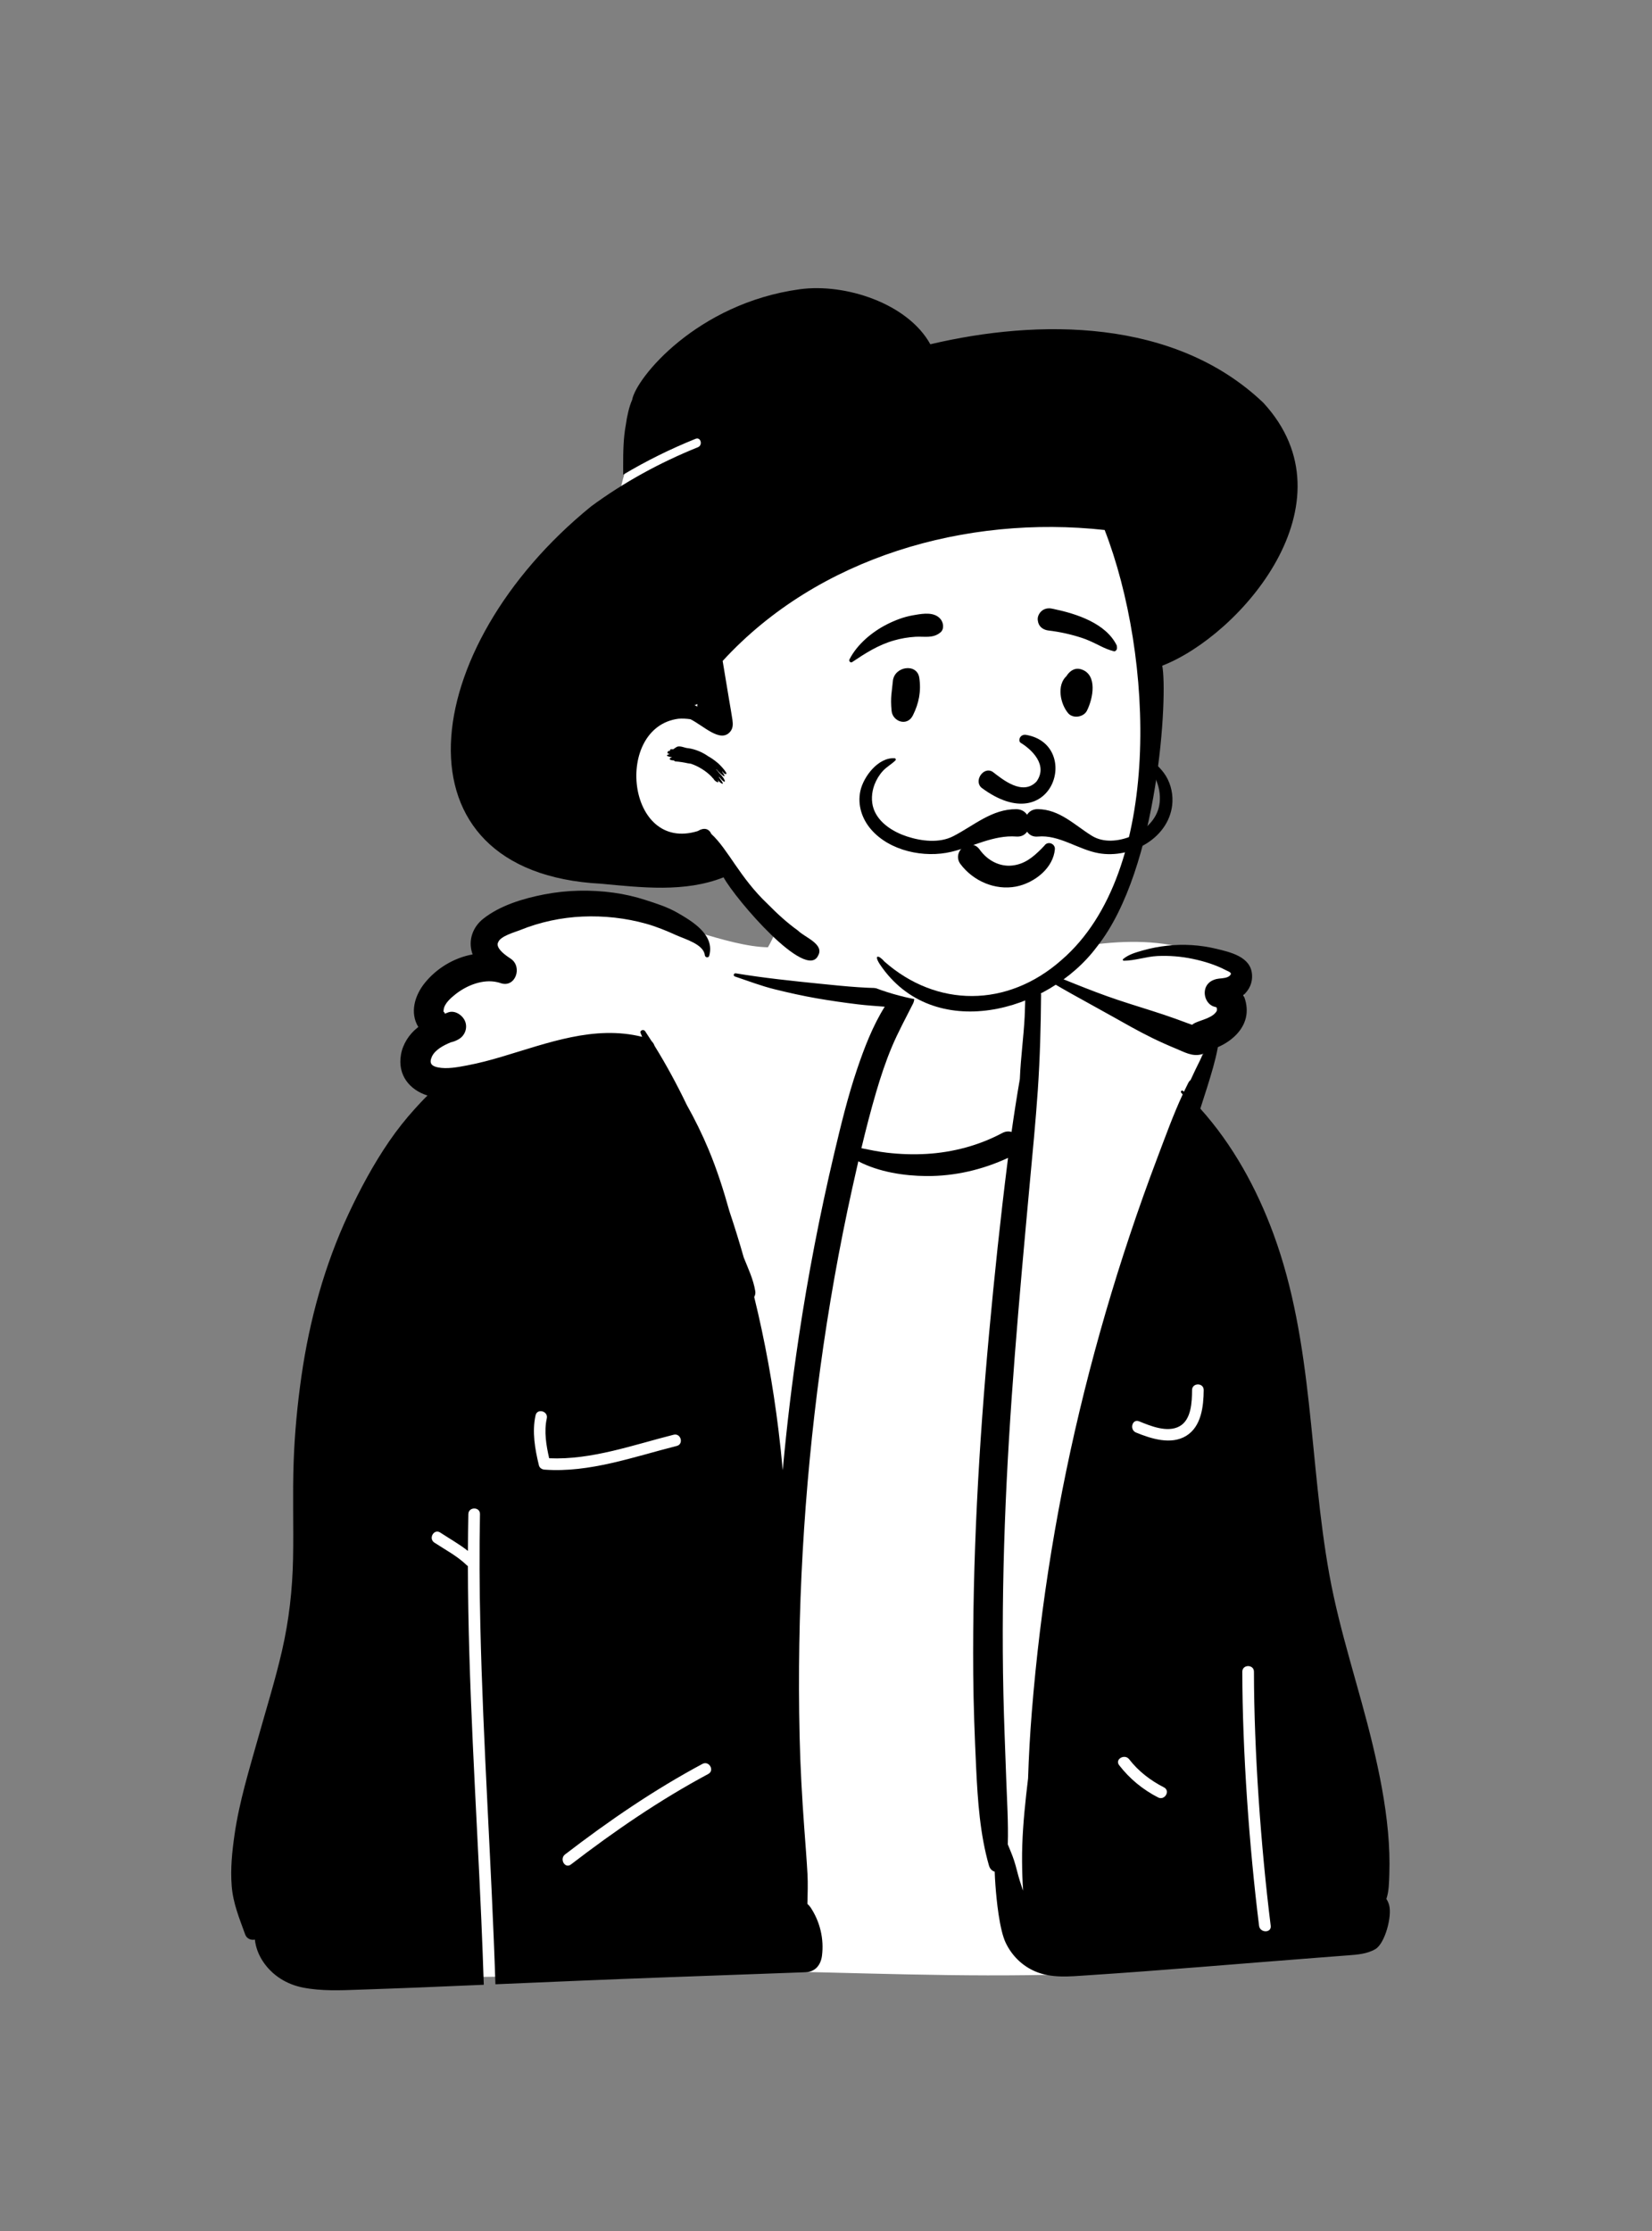<?xml version="1.0" encoding="UTF-8"?>
<svg width="240px" height="324px" viewBox="0 0 240 324" version="1.1" xmlns="http://www.w3.org/2000/svg" xmlns:xlink="http://www.w3.org/1999/xlink">
    <rect x="0" y="0" width="240" height="324" fill="#808080" stroke="none"/>
    <style>
      @media(prefers-color-scheme: dark) {
        g {
          stroke: white;
        }
      }
    </style>
    <!-- Generator: Sketch 62 (91390) - https://sketch.com -->
    <title>peep-65</title>
    <desc>Created with Sketch.</desc>
    <g id="Introduction" stroke="none" stroke-width="1" fill="none" fill-rule="evenodd">
        <g id="variations" transform="translate(-2286, -434)">
            <g id="images" transform="translate(126, 110)">
                <g id="a-person/bust" transform="translate(2160, 324)">
                    <g id="body/Fur-Jacket" transform="translate(31.056, 135.053)" fill-rule="evenodd">
                        <path d="M18.106,150.31 C19.22,152.004 21.411,151.743 22.352,150.432 C33.064,152.929 44.047,151.945 54.908,151.333 C85.515,150.087 116.295,153.992 146.778,149.907 C150.012,149.26 153.775,149.569 156.421,147.325 C160.653,142.364 159.742,134.832 159.068,128.789 C153.664,94.727 145.982,60.353 142.15,26.072 C141.936,22.806 143.281,18.749 144.487,15.679 C144.784,15.108 146.667,14.549 147.644,13.89 C150.642,11.737 150.156,7.879 147.557,5.615 C139.142,-0.318 127.428,1.755 118.501,3.944 C116.79,-2.483 114.867,-6.711 111.61,-7.13 C105.41,-7.927 90.372,-10.362 85.739,-7.13 C83.523,-5.584 82.101,-0.136 80.506,2.518 C68.872,2.312 45.26,-13.259 40.406,4.275 C36.462,4.547 32.555,7.992 33.31,12.126 C28.195,16.647 32.229,23.427 32.158,29.055 C31.486,40.996 25.027,51.675 22.34,63.21 C16.198,85.583 9.246,126.278 16.864,148.116 C16.7,148.03 16.342,148.159 16.574,148.341 C17.436,148.584 17.549,149.671 18.106,150.31 Z" id="🎨-Background" fill="#FFFFFF"></path>
                        <path d="M151.86,144.621 C150.431,133.146 149.437,119.293 149.426,107.723 C149.425,106.633 151.115,106.635 151.116,107.723 C151.128,119.293 152.121,133.146 153.55,144.621 C153.684,145.7 151.993,145.686 151.86,144.621 M141.275,73.471 C139.068,74.822 136.168,73.885 133.983,72.99 C132.989,72.583 133.427,70.948 134.433,71.36 C136.095,72.041 138.526,73.043 140.281,72.094 C142.033,71.146 142.112,68.539 142.125,66.819 C142.133,65.73 143.823,65.73 143.815,66.819 C143.797,69.159 143.484,72.119 141.275,73.471 M137.189,125.983 C134.961,124.84 133.061,123.279 131.531,121.297 C130.866,120.435 132.335,119.594 132.991,120.444 C134.337,122.188 136.091,123.522 138.042,124.523 C139.011,125.02 138.155,126.478 137.189,125.983 M126.483,66.973 C122.661,82.294 120.096,97.89 118.839,113.631 C118.583,116.826 118.404,120.018 118.302,123.211 C118.201,124.044 118.104,124.879 118.013,125.714 C117.669,128.871 117.404,132.08 117.428,135.258 C117.438,136.685 117.483,138.105 117.58,139.527 C117.411,139.052 117.254,138.574 117.102,138.099 C116.792,137.125 116.587,136.114 116.27,135.146 C116.008,134.345 115.67,133.578 115.355,132.802 L115.355,132.8 C115.45,129.624 115.235,126.418 115.125,123.256 C114.983,119.16 114.808,115.068 114.717,110.97 C114.535,102.774 114.626,94.571 114.922,86.38 C115.516,69.873 117.016,53.445 118.528,37.006 C118.949,32.434 119.401,27.865 119.714,23.285 C120.028,18.656 120.155,14.019 120.191,9.378 C120.193,9.044 119.686,8.956 119.593,9.279 C119.511,8.178 119.365,7.079 119.122,6.016 C122.766,8.34 126.609,10.35 130.376,12.464 C132.36,13.578 134.335,14.71 136.38,15.708 C137.504,16.257 138.639,16.763 139.797,17.24 C140.997,17.735 142.144,18.415 143.464,18.071 C143.578,18.041 143.686,17.999 143.79,17.944 C143.64,18.229 143.49,18.513 143.346,18.8 C142.847,19.791 142.372,20.787 141.911,21.791 C141.789,21.882 141.681,22.007 141.597,22.169 C141.373,22.607 141.155,23.048 140.944,23.496 C140.902,23.456 140.859,23.416 140.817,23.376 C140.64,23.209 140.395,23.46 140.551,23.642 C140.623,23.724 140.692,23.805 140.762,23.887 C139.385,26.853 138.265,29.97 137.111,33.014 C135.694,36.754 134.35,40.523 133.085,44.316 C130.59,51.779 128.388,59.339 126.483,66.973 M71.842,122.574 C64.799,126.348 58.216,130.858 51.885,135.722 C51.022,136.385 50.182,134.915 51.032,134.262 C57.363,129.398 63.946,124.888 70.99,121.114 C71.949,120.6 72.802,122.06 71.842,122.574 M48.052,78.377 C47.685,78.35 47.33,78.137 47.237,77.756 C46.666,75.419 46.219,72.873 46.75,70.49 C46.987,69.426 48.616,69.879 48.38,70.939 C47.961,72.819 48.294,74.851 48.728,76.725 C54.872,76.994 60.933,74.789 66.81,73.308 C67.867,73.041 68.314,74.673 67.26,74.938 C61.025,76.509 54.576,78.86 48.052,78.377 M170.354,140.718 C170.361,140.703 170.367,140.686 170.371,140.671 C170.733,139.576 170.741,138.304 170.781,137.156 C170.851,135.115 170.777,133.069 170.593,131.033 C170.204,126.749 169.368,122.535 168.369,118.356 C166.389,110.08 163.592,102.028 162.073,93.639 C159.092,77.173 159.799,60.028 153.95,44.145 C151.518,37.543 148.045,31.196 143.325,25.95 C143.669,24.902 144.005,23.851 144.333,22.797 C144.905,20.962 145.49,19.069 145.843,17.179 C145.852,17.128 145.862,17.075 145.869,17.023 C147.878,16.156 149.705,14.522 150.018,12.35 C150.153,11.411 149.997,10.371 149.591,9.465 C150.419,8.7 150.952,7.706 150.825,6.375 C150.588,3.868 147.662,3.223 145.626,2.733 C143.31,2.177 140.908,2.023 138.54,2.285 C137.344,2.416 136.161,2.636 135.005,2.966 C134.002,3.251 132.909,3.545 132.104,4.234 C132.009,4.314 132.088,4.471 132.202,4.471 C133.83,4.464 135.453,3.866 137.099,3.788 C138.823,3.708 140.542,3.849 142.233,4.204 C143.885,4.551 145.533,5.058 147.035,5.842 C147.457,6.064 148.076,6.214 147.58,6.662 C147.216,6.99 146.502,7.018 146.035,7.066 C145.002,7.174 144.111,7.778 143.98,8.881 C143.864,9.856 144.445,10.959 145.48,11.179 C145.537,11.192 145.59,11.206 145.636,11.225 C145.664,11.278 145.706,11.323 145.702,11.251 C145.702,11.251 145.704,11.249 145.704,11.251 C145.729,11.405 145.738,11.466 145.738,11.477 C145.731,11.464 145.721,11.411 145.712,11.369 C145.719,11.407 145.731,11.468 145.748,11.559 C145.725,11.46 145.744,11.703 145.725,11.741 C145.176,12.755 143.551,13.041 142.604,13.478 C142.421,13.563 142.262,13.662 142.127,13.774 C141.903,13.696 141.675,13.618 141.445,13.531 C140.31,13.106 139.178,12.694 138.028,12.311 C135.81,11.57 133.564,10.908 131.346,10.164 C127.146,8.757 123.085,6.979 118.964,5.369 C118.833,4.883 118.68,4.407 118.501,3.944 C118.465,3.847 118.292,3.815 118.273,3.944 C118.209,4.354 118.159,4.766 118.116,5.181 C118.1,5.219 118.095,5.261 118.104,5.301 C117.865,7.711 117.928,10.177 117.806,12.584 C117.654,15.585 117.229,18.566 117.109,21.569 L117.109,21.624 C116.665,24.187 116.264,26.76 115.9,29.34 C115.492,29.213 115.026,29.239 114.548,29.494 C111.172,31.297 107.378,32.301 103.56,32.525 C101.638,32.637 99.734,32.574 97.822,32.352 C96.565,32.208 95.327,31.946 94.087,31.697 C94.74,28.96 95.441,26.235 96.233,23.539 C96.886,21.322 97.613,19.115 98.511,16.983 C99.417,14.829 100.545,12.772 101.595,10.684 C102.079,9.718 101.509,8.241 100.252,8.343 C99.88,8.372 99.508,8.395 99.134,8.412 C95.496,8.586 91.712,8.18 88.121,7.818 C84.033,7.404 79.89,6.975 75.838,6.301 C75.538,6.252 75.415,6.66 75.711,6.759 C77.633,7.406 79.533,8.137 81.504,8.621 C83.532,9.122 85.573,9.579 87.63,9.936 C89.602,10.277 91.581,10.562 93.567,10.803 C94.862,10.961 96.172,11.041 97.476,11.147 C95.72,13.954 94.509,17.12 93.455,20.237 C92.101,24.24 91.106,28.359 90.132,32.47 C88.049,41.281 86.331,50.181 84.988,59.136 C84.024,65.557 83.245,72.003 82.659,78.466 C82.486,76.503 82.275,74.546 82.036,72.591 C81.238,66.1 80.071,59.652 78.512,53.301 C78.652,53.056 78.717,52.762 78.671,52.477 C78.39,50.731 77.65,49.211 77.002,47.592 C76.357,45.331 75.662,43.084 74.914,40.855 C74.065,37.817 73.112,34.827 71.893,31.906 C70.961,29.68 69.899,27.512 68.716,25.409 C67.302,22.469 65.749,19.593 64.045,16.843 C63.956,16.587 63.812,16.348 63.607,16.148 C63.297,15.657 62.982,15.173 62.661,14.694 C62.452,14.381 61.852,14.571 62.01,14.968 C62.084,15.155 62.158,15.34 62.234,15.524 C55.29,13.787 48.48,16.444 41.866,18.405 C40.197,18.902 38.511,19.35 36.8,19.673 C35.454,19.927 33.886,20.235 32.545,19.956 C31.647,19.77 31.25,19.362 31.687,18.403 C32.139,17.41 33.373,16.756 34.444,16.317 C34.847,16.23 35.245,16.076 35.627,15.843 C36.519,15.302 36.909,14.174 36.489,13.212 C36.107,12.343 34.991,11.595 34.004,11.993 C33.863,12.05 33.723,12.105 33.584,12.159 C33.569,12.138 33.552,12.109 33.538,12.066 C33.396,11.68 33.335,12.143 33.396,11.589 C33.497,10.684 34.454,9.862 35.109,9.344 C36.738,8.053 39.092,7.098 41.194,7.586 C41.352,7.622 41.511,7.666 41.667,7.721 C43.833,8.471 44.887,5.352 43.157,4.189 C43.051,4.12 42.918,4.031 42.772,3.927 C42.052,3.426 40.997,2.583 41.285,1.823 C41.64,0.878 43.733,0.334 44.526,0.013 C47.39,-1.149 50.485,-1.809 53.574,-1.944 C56.682,-2.079 59.83,-1.737 62.828,-0.898 C64.298,-0.488 65.809,0.136 67.199,0.766 C68.447,1.33 71.164,2.076 71.338,3.657 C71.376,4.006 71.872,4.124 71.98,3.744 C72.831,0.709 69.527,-1.251 67.347,-2.504 C65.916,-3.328 64.294,-3.842 62.724,-4.347 C61.22,-4.833 59.684,-5.19 58.116,-5.406 C54.751,-5.867 51.345,-5.807 48.007,-5.161 C44.967,-4.571 41.585,-3.565 39.128,-1.608 C37.619,-0.407 36.937,1.503 37.543,3.367 C37.564,3.429 37.585,3.492 37.607,3.553 C34.892,4.039 32.323,5.595 30.605,7.763 C29.194,9.545 28.454,12.024 29.718,14.098 C29.665,14.136 29.612,14.176 29.561,14.218 C28.357,15.182 27.461,16.581 27.195,18.111 C26.673,21.129 28.497,23.241 31.047,24.048 C30.415,24.665 29.809,25.32 29.215,25.975 C27.886,27.444 26.616,29.044 25.497,30.676 C23.228,33.981 21.288,37.581 19.592,41.207 C16.104,48.655 13.904,56.672 12.738,64.801 C12.151,68.896 11.758,73.014 11.608,77.148 C11.435,81.861 11.61,86.576 11.519,91.291 C11.43,95.823 10.93,100.244 9.918,104.661 C8.948,108.886 7.655,113.026 6.485,117.196 C5.164,121.893 3.711,126.568 3.014,131.41 C2.661,133.874 2.407,136.345 2.604,138.837 C2.802,141.375 3.723,143.545 4.573,145.906 C4.788,146.509 5.445,146.752 5.971,146.623 C6.09,147.753 6.516,148.857 7.152,149.812 C8.502,151.837 10.581,153.128 12.962,153.597 C15.645,154.123 18.411,153.999 21.128,153.902 C24.075,153.796 27.024,153.701 29.971,153.578 C33.057,153.451 36.142,153.32 39.228,153.188 C39.126,150.024 39.004,146.862 38.867,143.699 C38.123,126.605 36.951,109.5 36.92,92.382 C36.86,92.347 36.802,92.306 36.745,92.251 C35.356,90.908 33.651,90.026 32.049,88.975 C31.142,88.38 31.99,86.916 32.902,87.515 C34.253,88.401 35.66,89.188 36.926,90.182 C36.934,88.4 36.949,86.618 36.985,84.836 C37.006,83.748 38.696,83.748 38.675,84.836 C38.569,90.207 38.604,95.578 38.726,100.948 C39.119,118.351 40.355,135.72 40.918,153.116 C49.199,152.762 57.481,152.405 65.764,152.103 C72.502,151.858 79.239,151.613 85.976,151.367 C87.39,151.317 88.184,150.306 88.357,148.985 C88.674,146.555 88.078,144.042 86.73,141.998 C86.591,141.787 86.426,141.599 86.242,141.438 C86.274,139.982 86.333,138.524 86.251,137.068 C86.128,134.844 85.945,132.621 85.784,130.399 C85.459,125.95 85.207,121.493 85.108,117.034 C84.905,108.115 85.053,99.187 85.558,90.281 C86.57,72.487 88.926,54.808 92.781,37.403 C93.062,36.135 93.345,34.867 93.639,33.601 C96.637,35.159 100.283,35.718 103.56,35.74 C107.667,35.765 111.683,34.82 115.393,33.102 C115.368,33.295 115.342,33.485 115.319,33.677 C114.284,41.92 113.411,50.179 112.651,58.449 C111.134,74.937 110.204,91.492 110.333,108.053 C110.369,112.642 110.545,117.215 110.762,121.797 C110.984,126.458 111.324,131.382 112.621,135.878 C112.765,136.374 113.084,136.66 113.452,136.763 C113.471,137.418 113.513,138.076 113.559,138.722 C113.709,140.825 114.138,145.194 115.055,147.1 C115.949,148.96 117.438,150.435 119.338,151.247 C121.75,152.276 124.359,151.98 126.907,151.816 C137.986,151.093 149.057,150.125 160.129,149.275 C161.671,149.157 163.214,149.041 164.754,148.92 C166.125,148.814 167.542,148.721 168.759,148.009 C170.143,147.2 171.223,143.224 170.745,141.58 C170.659,141.28 170.528,140.984 170.354,140.718" id="🖍-Ink" fill="#000000"></path>
                    </g>
                    <g id="head/hat-hip" transform="translate(78.592, 38.043)" fill-rule="evenodd">
                        <path d="M88.433,59.853 C88.348,55.118 88.255,50.289 87.552,45.6 C86.864,41.016 84.972,36.873 81.72,33.544 C74.813,26.474 64.801,24.747 55.482,23.165 L39.548,20.459 C34.687,19.633 29.501,18.314 24.59,19.485 C22.17,20.061 20.114,21.401 18.236,22.987 C16.425,24.515 14.479,26.156 13.252,28.211 C12.023,30.27 11.6,32.677 11.201,35.005 C10.75,37.631 10.4,40.276 10.151,42.928 C9.653,48.242 9.585,53.595 9.946,58.919 C10.122,61.502 10.4,64.077 10.756,66.64 C10.932,67.912 11.132,69.18 11.357,70.443 C11.423,70.816 11.474,71.229 11.542,71.645 C11.039,73.075 10.754,74.556 10.777,76.031 C10.845,80.375 14.509,83.109 18.204,84.578 C20.346,85.429 22.586,86.007 24.691,86.958 C26.905,87.959 28.412,89.58 29.926,91.43 C32.814,94.959 36.072,98.13 39.793,100.775 C47.681,106.385 57.672,109.038 67.243,107.024 C69.54,106.541 71.857,105.791 73.921,104.66 C76.1,103.467 77.739,101.737 79.115,99.692 C81.671,95.896 83.503,91.622 84.89,87.272 C86.304,82.835 87.307,78.39 87.855,73.763 C88.4,69.152 88.515,64.493 88.433,59.853 L88.433,59.853 Z" id="🎨-Background" fill="#FFFFFF"></path>
                        <path d="M37.587,3.966 C44.18,3.058 53.281,6.007 56.565,11.954 C72.242,8.256 92.015,8.135 104.937,20.443 C118.42,35.044 101.485,54.295 90.255,58.635 C91.073,62.61 89.798,88.074 80.778,99.433 C73.619,109.057 56.949,113.499 49.235,102.004 L49.174,101.909 C48.348,100.581 49.06,100.624 49.908,101.611 C57.462,108.257 67.732,108.37 75.646,101.357 C90.479,88.539 88.95,57.109 81.892,38.926 C61.794,36.718 40.275,42.812 26.394,57.946 L27.333,63.599 C27.493,64.563 27.674,65.525 27.813,66.491 C27.902,67.111 27.912,67.727 27.483,68.228 C26.067,69.883 23.68,67.396 21.716,66.407 C21.136,66.325 20.556,66.294 19.986,66.334 C10.551,67.55 12.41,85.859 22.78,82.65 C23.651,82.107 24.4,82.272 24.738,83.06 C27.209,85.325 28.839,89.364 32.945,93.255 C34.394,94.714 35.713,95.935 37.342,97.106 C38.3,98.074 41.188,99.062 40.272,100.719 C38.541,104.49 28.33,92.645 26.525,89.369 C20.869,91.603 14.6,90.844 8.739,90.298 C-22.185,88.69 -18.056,56.081 7.291,35.493 C12.062,31.979 17.326,29.112 22.798,26.907 C23.545,26.605 23.219,25.378 22.461,25.684 C18.84,27.143 15.311,28.881 11.946,30.892 L11.941,29.69 C11.936,27.665 11.968,25.556 12.319,23.706 C12.495,22.424 12.791,21.055 13.246,20.025 C13.808,16.867 22.621,6.026 37.587,3.966 Z M19.573,70.537 C20.051,70.084 20.942,70.625 21.367,70.611 C22.454,70.76 23.487,71.219 24.292,71.786 C24.824,72.084 25.197,72.364 25.508,72.621 L25.517,72.619 C25.514,72.619 25.511,72.621 25.509,72.622 L25.538,72.642 C25.992,72.964 27.651,74.779 26.603,74.291 C26.525,74.19 26.444,74.092 26.364,73.996 C26.355,74.009 26.343,74.022 26.329,74.035 L26.388,74.122 C27.279,75.463 25.74,74.05 25.503,73.675 C25.492,73.684 25.479,73.69 25.467,73.697 L25.775,74.072 C25.818,74.125 25.852,74.168 25.88,74.204 L25.945,74.267 C26.976,75.28 27.008,76.192 25.811,74.694 C25.858,74.764 25.896,74.839 25.901,74.906 L25.972,74.996 C26.912,76.208 26.148,75.778 25.68,75.26 L25.641,75.215 L25.649,75.228 C26.084,75.897 25.222,75.427 25.069,75.069 L25.063,75.053 C24.897,74.917 24.795,74.765 24.76,74.727 L24.753,74.72 C23.945,73.892 22.773,73.191 21.778,72.872 C21.634,72.845 21.488,72.823 21.34,72.807 C20.742,72.674 20.136,72.582 19.525,72.533 C19.45,72.524 19.374,72.469 19.318,72.398 C18.393,72.367 18.679,71.988 19.062,71.917 L19.069,71.916 L18.993,71.91 C18.4,71.852 17.994,71.639 18.594,71.508 L18.67,71.493 C18.661,71.478 18.653,71.464 18.645,71.449 C18.131,71.393 18.466,70.893 18.751,71.014 C18.631,70.622 19.18,70.817 19.248,70.759 C19.3,70.701 19.365,70.65 19.403,70.647 C19.568,70.531 19.488,70.541 19.573,70.537 Z M22.717,64.183 L22.597,64.253 C22.499,64.31 22.399,64.348 22.299,64.37 C22.441,64.431 22.581,64.496 22.72,64.566 C22.717,64.481 22.716,64.395 22.716,64.31 L22.717,64.183 Z" id="🖍-Ink" fill="#000000"></path>
                    </g>
                    <g id="face/Smiling" transform="translate(112.183, 77.354)" fill="#000000" fill-rule="evenodd">
                        <path d="M30.969,50.92 C29.549,50.34 28.282,49.373 27.355,48.138 C27.033,47.709 26.95,47.256 27.017,46.841 C27.093,46.375 27.369,45.952 27.745,45.669 C28.122,45.384 28.594,45.244 29.05,45.316 C29.447,45.378 29.841,45.595 30.154,46.045 L30.219,46.135 C30.77,46.881 31.487,47.492 32.305,47.886 C33.093,48.266 33.975,48.444 34.887,48.341 C36.624,48.144 37.822,47.204 39.095,45.928 C39.253,45.767 39.41,45.6 39.569,45.432 C39.669,45.278 39.808,45.18 39.963,45.128 C40.134,45.071 40.328,45.074 40.506,45.136 C40.677,45.196 40.83,45.309 40.933,45.46 C41.03,45.604 41.085,45.781 41.068,45.984 C40.951,47.307 40.26,48.488 39.278,49.415 C38.187,50.444 36.741,51.157 35.38,51.407 C33.881,51.682 32.353,51.485 30.969,50.92 L30.969,50.92 Z M36.088,30.512 C37.683,31.482 40.114,33.744 38.397,36.149 C36.377,38.27 33.469,35.838 32.035,34.739 C30.706,33.887 29.213,36.078 30.446,37.074 C40.803,44.745 45.006,30.766 36.894,29.371 C36.001,29.218 35.67,30.212 36.088,30.512 Z M17.527,21.589 C17.704,19.4 21.036,18.903 21.367,21.069 C21.664,23.009 21.315,24.791 20.441,26.538 C19.607,28.207 17.509,27.428 17.35,25.909 C17.137,23.872 17.418,22.95 17.527,21.589 Z M42.893,20.62 C43.358,20.011 44.028,19.595 44.832,19.83 C47.343,20.564 46.603,24.13 45.721,25.866 C45.242,26.809 43.693,27.048 42.993,26.218 C41.852,24.864 41.306,22.161 42.756,20.828 C42.796,20.759 42.839,20.69 42.893,20.62 Z M20.406,12.011 L20.803,11.942 C22.03,11.729 23.555,11.525 24.423,12.512 C24.884,13.036 25.042,14.008 24.423,14.509 C23.335,15.39 22.131,15.049 20.827,15.123 C19.752,15.185 18.719,15.363 17.683,15.659 C15.412,16.309 13.561,17.494 11.621,18.796 C11.366,18.967 11.107,18.641 11.228,18.403 C12.348,16.209 14.518,14.406 16.692,13.307 C17.853,12.721 19.122,12.234 20.406,12.011 Z M40.604,11.028 L40.908,11.09 C44.211,11.781 48.504,13.161 50.068,16.407 C50.128,16.866 50.065,16.965 50.013,17.029 L49.996,17.05 C49.954,17.105 49.92,17.181 49.722,17.243 C49.666,17.23 49.611,17.216 49.554,17.202 C48.837,17.014 48.27,16.755 47.721,16.486 L47.125,16.192 C46.434,15.853 45.737,15.527 44.998,15.286 C43.422,14.771 41.8,14.409 40.153,14.215 C39.797,14.173 39.453,14.053 39.182,13.846 C38.924,13.65 38.728,13.379 38.638,13.018 C38.522,12.551 38.555,12.198 38.806,11.777 C38.994,11.46 39.263,11.241 39.573,11.115 C39.888,10.987 40.247,10.957 40.604,11.028 Z" id="🖍-Ink"></path>
                    </g>
                    <g id="facial-hair/Moustache-4" transform="translate(104.577, 109.479)" fill="#000000" fill-rule="evenodd">
                        <path d="M64.493,2.749 C63.793,1.808 62.535,0.574 61.262,0.641 C61.099,0.649 61.038,0.825 61.135,0.945 C61.552,1.454 62.121,1.815 62.538,2.335 C63.032,2.949 63.388,3.691 63.62,4.44 C63.957,5.529 64.05,6.762 63.749,7.869 C63.22,9.821 61.548,11.252 59.723,11.983 C57.917,12.706 55.743,12.953 54.035,11.893 C51.513,10.329 49.375,8.074 46.205,8.029 C45.464,8.019 44.942,8.359 44.63,8.843 C44.318,8.376 43.802,8.045 43.079,8.037 C39.526,7.997 36.874,10.444 33.892,11.969 C31.877,13 29.269,12.68 27.19,11.999 C25.229,11.357 23.1,10.067 22.36,8.03 C21.952,6.905 22.043,5.592 22.463,4.483 C22.738,3.754 23.164,3.05 23.691,2.477 C24.237,1.882 24.955,1.509 25.514,0.945 C25.629,0.83 25.538,0.651 25.388,0.641 C23.012,0.479 20.867,3.317 20.418,5.376 C19.977,7.404 20.635,9.426 21.969,10.974 C24.68,14.119 29.7,15.157 33.607,14.232 C36.77,13.485 39.773,11.762 43.079,12.009 C43.804,12.063 44.324,11.761 44.638,11.303 C44.952,11.774 45.476,12.083 46.205,12.012 C49.287,11.713 52.037,13.896 55.027,14.429 C57.409,14.853 59.981,14.281 62.021,12.998 C64.154,11.657 65.655,9.505 65.754,6.939 C65.811,5.464 65.378,3.937 64.493,2.749" id="🖍-Ink"></path>
                    </g>
                    <g id="accessories/*-None" transform="translate(88.521, 88.978)"></g>
                </g>
            </g>
        </g>
    </g>
</svg>
